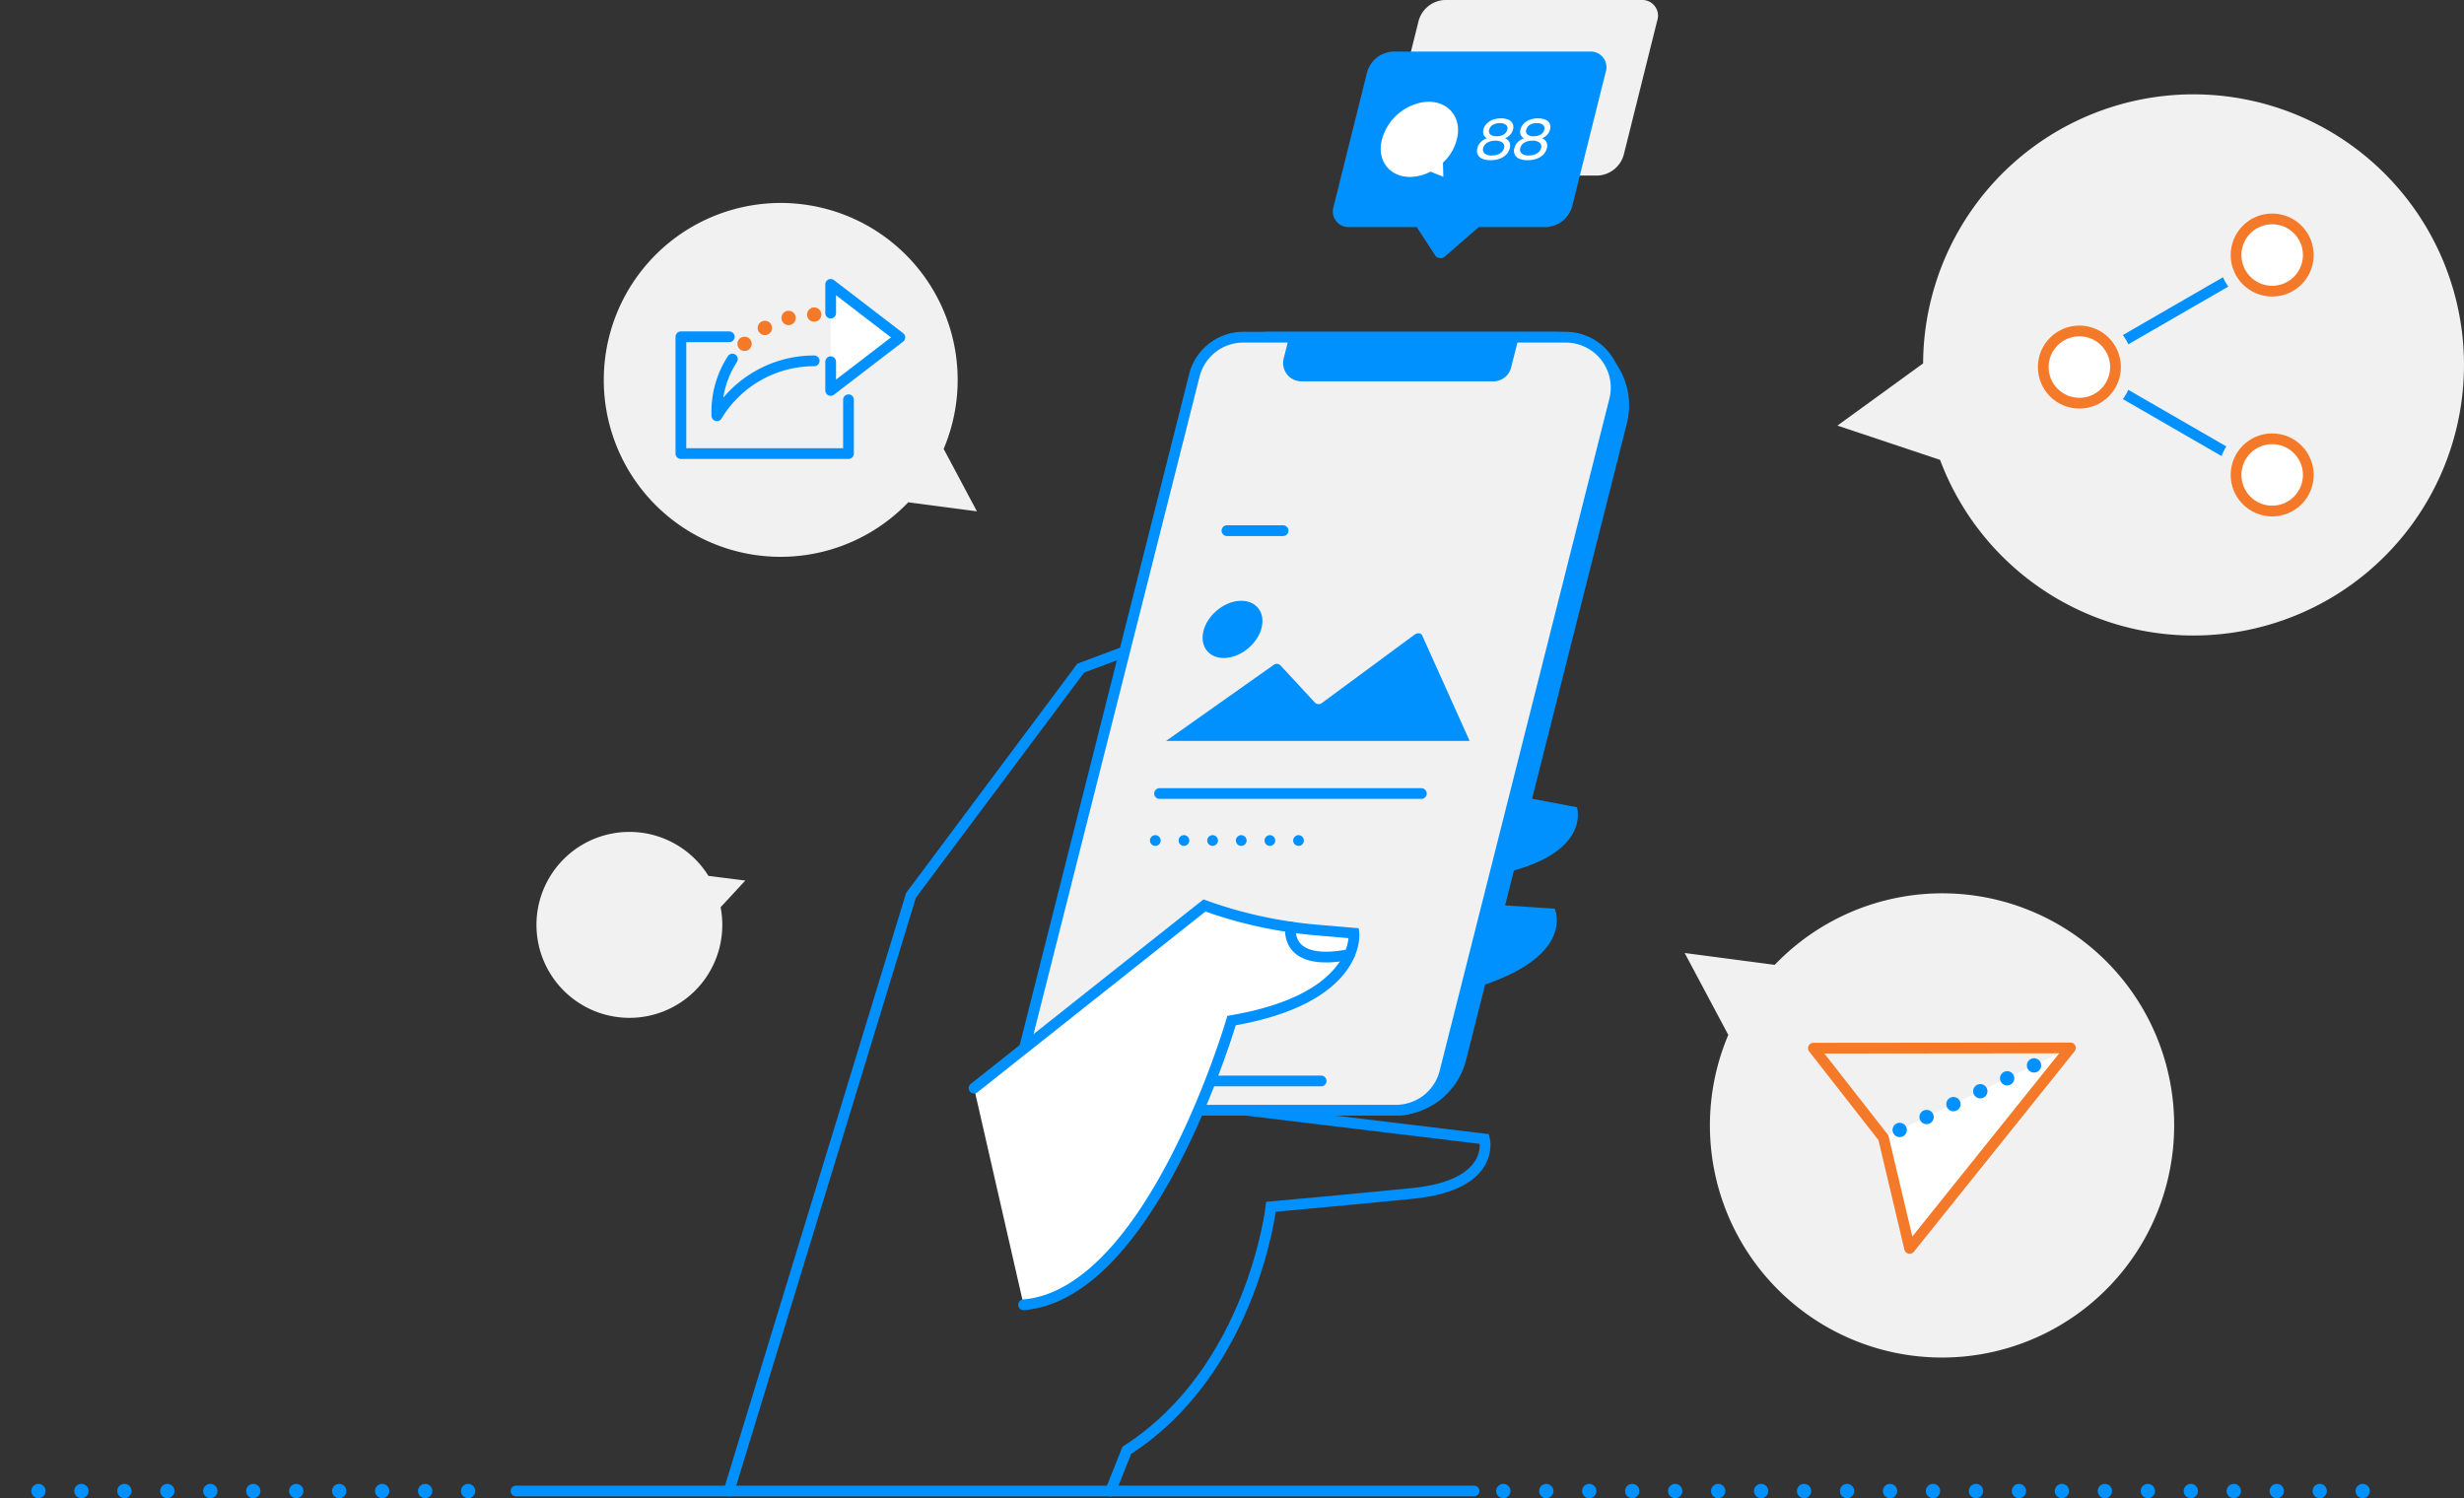 <svg xmlns="http://www.w3.org/2000/svg" viewBox="0 0 344.061 209.214">
  <rect x="0" y="0" width="344.061" height="209.214" fill="#333333" stroke="none"/>
  <title>cloudinary-slide8</title>
  <g id="Layer_2" data-name="Layer 2">
    <g id="WF_Layer" data-name="WF Layer">
      <line x1="205.831" y1="208.214" x2="72.048" y2="208.214" fill="none" stroke="#0091ff" stroke-linecap="round" stroke-miterlimit="10" stroke-width="1.5"/>
      <line x1="329.915" y1="208.214" x2="208.92" y2="208.214" fill="none" stroke="#0091ff" stroke-linecap="round" stroke-miterlimit="10" stroke-width="2" stroke-dasharray="0 6"/>
      <line x1="65.367" y1="208.214" x2="1" y2="208.214" fill="none" stroke="#0091ff" stroke-linecap="round" stroke-miterlimit="10" stroke-width="2" stroke-dasharray="0 6"/>
      <g>
        <path d="M303.589,157.357a32.384,32.384,0,0,0-55.775-22.62l-12.575-1.657,6.092,11.438a32.413,32.413,0,1,0,62.258,12.839Z" fill="#f1f1f2"/>
        <path d="M333.849,25.136a37.747,37.747,0,0,0-65.314,25.609l-11.963,8.686L270.9,64.218a37.78,37.78,0,1,0,62.95-39.082Z" fill="#f1f1f2"/>
        <g>
          <path d="M199.384,108.793l20.813,3.931s3,9.064-19.236,10.405" fill="#0091ff"/>
          <path d="M195.953,125.484l21.133,1.41s4.066,8.639-17.852,12.633l-18.479,4.4" fill="#0091ff"/>
          <path d="M173.954,155.034l33.339,4.026s1.68,6.447-10.088,7.6c-12.055,1.184-19.731,1.861-19.731,1.861s-2.589,22.747-20.133,34.012l-2.259,5.679" fill="none" stroke="#0091ff" stroke-linecap="round" stroke-miterlimit="10" stroke-width="1.5"/>
          <polyline points="175.486 84.09 150.908 93.303 127.205 125.035 101.79 208.214" fill="none" stroke="#0091ff" stroke-linecap="round" stroke-miterlimit="10" stroke-width="1.5"/>
          <g>
            <path d="M203.988,147.849l22.454-88.917a9.514,9.514,0,0,0-9.224-11.844H177.291a9.514,9.514,0,0,0-9.224,7.185L145.612,143.19a9.514,9.514,0,0,0,9.225,11.844h39.926A9.515,9.515,0,0,0,203.988,147.849Z" fill="#0091ff" stroke="#0091ff" stroke-miterlimit="10" stroke-width="1.5"/>
            <path d="M201.754,149.715l23.7-93.859a7.044,7.044,0,0,0-6.829-8.768H173.605a7.043,7.043,0,0,0-6.829,5.319l-23.7,93.858a7.044,7.044,0,0,0,6.829,8.769h45.023A7.044,7.044,0,0,0,201.754,149.715Z" fill="#f1f1f2" stroke="#0091ff" stroke-linecap="round" stroke-miterlimit="10" stroke-width="1.5"/>
            <path d="M212.076,47.088l-1.069,4.23a2.563,2.563,0,0,1-2.484,1.936H181.731a2.563,2.563,0,0,1-2.485-3.191L180,47.088" fill="#0091ff"/>
            <g>
              <path d="M162.825,103.465,177.779,92.9a.758.758,0,0,1,.981-.025l4.892,5.285a.765.765,0,0,0,1-.039l12.848-9.48c.416-.307.922-.267,1.085.086l6.627,14.74Z" fill="#0091ff"/>
              <ellipse cx="172.103" cy="87.89" rx="4.653" ry="3.431" transform="translate(-15.723 133.336) rotate(-40.654)" fill="#0091ff"/>
            </g>
          </g>
          <line x1="159.104" y1="150.952" x2="184.478" y2="150.952" fill="#f1f1f2" stroke="#0091ff" stroke-linecap="round" stroke-miterlimit="10" stroke-width="1.5"/>
          <path d="M136.015,151.952l32.168-25.507h0a61.77,61.77,0,0,0,15.634,3.425l5.238.451s1.027,9.1-17.09,12.2c0,0-11.107,38.2-29.035,39.687" fill="#fff" stroke="#0091ff" stroke-linecap="round" stroke-miterlimit="10" stroke-width="1.5"/>
        </g>
        <g>
          <polyline points="317.277 35.615 290.18 51.26 317.277 66.905" fill="none" stroke="#0091ff" stroke-linecap="round" stroke-miterlimit="10" stroke-width="1.5"/>
          <circle cx="317.277" cy="35.615" r="5.045" fill="none" stroke="#f1f1f2" stroke-miterlimit="10" stroke-width="5"/>
          <circle cx="317.277" cy="66.321" r="5.045" fill="none" stroke="#f1f1f2" stroke-miterlimit="10" stroke-width="5"/>
          <circle cx="290.355" cy="51.26" r="5.045" fill="none" stroke="#f1f1f2" stroke-miterlimit="10" stroke-width="5"/>
          <circle cx="317.277" cy="35.615" r="5.045" fill="#fff" stroke="#f47928" stroke-linecap="round" stroke-linejoin="round" stroke-width="1.5"/>
          <circle cx="317.277" cy="66.321" r="5.045" fill="#fff" stroke="#f47928" stroke-linecap="round" stroke-linejoin="round" stroke-width="1.5"/>
          <circle cx="290.355" cy="51.26" r="5.045" fill="#fff" stroke="#f47928" stroke-linecap="round" stroke-linejoin="round" stroke-width="1.5"/>
        </g>
        <g>
          <path d="M229.219,0h-27.5a3.969,3.969,0,0,0-3.629,2.905l-4.664,18.707a2.195,2.195,0,0,0,2.181,2.905h9.418l2.626,4.026a.938.938,0,0,0,1.4,0l4.634-4.026h9.418a3.969,3.969,0,0,0,3.63-2.905L231.4,2.905A2.195,2.195,0,0,0,229.219,0Z" fill="#f1f1f2"/>
          <path d="M222.019,7.2h-27.5a3.969,3.969,0,0,0-3.629,2.905l-4.664,18.707a2.195,2.195,0,0,0,2.181,2.9h9.418l2.626,4.026a.938.938,0,0,0,1.4,0l4.634-4.026h9.418a3.969,3.969,0,0,0,3.63-2.9L224.2,10.105A2.195,2.195,0,0,0,222.019,7.2Z" fill="#0091ff"/>
          <path d="M198.744,14.268c2.969-.411,5.13,1.58,4.825,4.447a6.645,6.645,0,0,1-2.079,4l.048,1.979-1.786-.725a6.565,6.565,0,0,1-2.109.685c-2.969.41-5.129-1.581-4.825-4.447A7.152,7.152,0,0,1,198.744,14.268Z" fill="#fff"/>
          <g>
            <path d="M210.772,19.852a1.2,1.2,0,0,1,.052.841,1.932,1.932,0,0,1-.5.893,2.448,2.448,0,0,1-.937.583,3.686,3.686,0,0,1-1.259.2,2.813,2.813,0,0,1-1.143-.2,1.221,1.221,0,0,1-.642-.583,1.293,1.293,0,0,1-.055-.893,1.8,1.8,0,0,1,.467-.841,2.258,2.258,0,0,1,.88-.538,1,1,0,0,1-.472-.5,1.178,1.178,0,0,1-.021-.735,1.775,1.775,0,0,1,.463-.824,2.29,2.29,0,0,1,.856-.538,3.243,3.243,0,0,1,1.123-.187,2.571,2.571,0,0,1,1.043.187,1.136,1.136,0,0,1,.592.538,1.194,1.194,0,0,1,.051.824,1.656,1.656,0,0,1-.39.73,2.053,2.053,0,0,1-.724.5A1.154,1.154,0,0,1,210.772,19.852Zm-1.339,1.579a1.222,1.222,0,0,0,.581-.763.683.683,0,0,0-.206-.746,1.527,1.527,0,0,0-1-.274,2.148,2.148,0,0,0-1.129.274,1.185,1.185,0,0,0-.569.746.717.717,0,0,0,.193.763,1.453,1.453,0,0,0,.99.281A2.153,2.153,0,0,0,209.433,21.431Zm-.988-3.989a1.082,1.082,0,0,0-.5.673.63.63,0,0,0,.164.669,1.249,1.249,0,0,0,.856.244,1.872,1.872,0,0,0,1-.244,1.063,1.063,0,0,0,.5-.669.624.624,0,0,0-.178-.673,1.285,1.285,0,0,0-.865-.249A1.794,1.794,0,0,0,208.445,17.442Z" fill="#fff"/>
            <path d="M215.944,19.852a1.2,1.2,0,0,1,.051.841,1.915,1.915,0,0,1-.5.893,2.452,2.452,0,0,1-.936.583,3.686,3.686,0,0,1-1.259.2,2.813,2.813,0,0,1-1.143-.2,1.217,1.217,0,0,1-.642-.583,1.287,1.287,0,0,1-.055-.893,1.791,1.791,0,0,1,.467-.841,2.258,2.258,0,0,1,.88-.538,1,1,0,0,1-.472-.5,1.178,1.178,0,0,1-.021-.735,1.775,1.775,0,0,1,.463-.824,2.283,2.283,0,0,1,.856-.538,3.243,3.243,0,0,1,1.123-.187,2.571,2.571,0,0,1,1.043.187,1.139,1.139,0,0,1,.592.538,1.194,1.194,0,0,1,.051.824,1.656,1.656,0,0,1-.39.73,2.053,2.053,0,0,1-.724.5A1.157,1.157,0,0,1,215.944,19.852Zm-1.34,1.579a1.22,1.22,0,0,0,.582-.763.683.683,0,0,0-.206-.746,1.528,1.528,0,0,0-1-.274,2.153,2.153,0,0,0-1.129.274,1.187,1.187,0,0,0-.568.746.717.717,0,0,0,.193.763,1.451,1.451,0,0,0,.99.281A2.147,2.147,0,0,0,214.6,21.431Zm-.987-3.989a1.079,1.079,0,0,0-.5.673.63.63,0,0,0,.164.669,1.249,1.249,0,0,0,.856.244,1.872,1.872,0,0,0,1-.244,1.063,1.063,0,0,0,.5-.669.626.626,0,0,0-.179-.673,1.28,1.28,0,0,0-.864-.249A1.791,1.791,0,0,0,213.617,17.442Z" fill="#fff"/>
          </g>
        </g>
        <g>
          <polyline points="262.995 158.884 266.655 174.336 289.102 146.336" fill="#fff"/>
          <line x1="284.019" y1="148.779" x2="265.266" y2="157.792" fill="none"/>
        </g>
        <g>
          <polygon points="289.102 146.336 253.215 146.374 262.995 158.884 266.655 174.336 289.102 146.336" fill="none" stroke="#f47928" stroke-linecap="round" stroke-linejoin="round" stroke-width="1.5"/>
          <g>
            <line x1="284.019" y1="148.779" x2="284.019" y2="148.779" fill="none" stroke="#0091ff" stroke-linecap="round" stroke-miterlimit="10" stroke-width="2"/>
            <line x1="280.269" y1="150.581" x2="267.141" y2="156.891" fill="none" stroke="#0091ff" stroke-linecap="round" stroke-miterlimit="10" stroke-width="2" stroke-dasharray="0 4.161"/>
            <line x1="265.266" y1="157.792" x2="265.266" y2="157.792" fill="none" stroke="#0091ff" stroke-linecap="round" stroke-miterlimit="10" stroke-width="2"/>
          </g>
        </g>
        <g>
          <path d="M84.311,52.9a24.685,24.685,0,0,0,42.516,17.243l9.585,1.262-4.644-8.718A24.707,24.707,0,1,0,84.311,52.9Z" fill="#f1f1f2"/>
          <polyline points="115.991 39.709 115.991 54.524 125.646 47.117 115.991 39.709" fill="#fff"/>
          <polyline points="118.479 55.82 118.479 63.34 95.077 63.34 95.077 47.031 101.835 47.031" fill="none" stroke="#0091ff" stroke-linecap="round" stroke-linejoin="round" stroke-width="1.5"/>
          <path d="M102.268,50.142a13.527,13.527,0,0,0-2.176,7.38c0,.18.007.359.014.538a15.85,15.85,0,0,1,13.583-7.669" fill="none" stroke="#0091ff" stroke-linecap="round" stroke-linejoin="round" stroke-width="1.5"/>
          <g>
            <line x1="113.689" y1="43.926" x2="113.689" y2="43.926" fill="none" stroke="#f47928" stroke-linecap="round" stroke-miterlimit="10" stroke-width="2"/>
            <path d="M110.117,44.4a13.54,13.54,0,0,0-4.805,2.412" fill="none" stroke="#f47928" stroke-linecap="round" stroke-miterlimit="10" stroke-width="2" stroke-dasharray="0 3.609"/>
            <line x1="103.968" y1="48.016" x2="103.968" y2="48.016" fill="none" stroke="#f47928" stroke-linecap="round" stroke-miterlimit="10" stroke-width="2"/>
          </g>
          <polyline points="115.991 50.51 115.991 54.524 125.646 47.117 115.991 39.709 115.991 43.723" fill="none" stroke="#0091ff" stroke-linecap="round" stroke-linejoin="round" stroke-width="1.5"/>
        </g>
      </g>
      <path d="M80.322,139.7a12.97,12.97,0,0,0,20.3-13.006l3.449-3.728-5.148-.653a12.981,12.981,0,1,0-18.6,17.387Z" fill="#f1f1f2"/>
      <path d="M180.229,129.454s-1.067,5.665,8.228,3.835" fill="none" stroke="#0091ff" stroke-linecap="round" stroke-miterlimit="10" stroke-width="1.5"/>
      <line x1="161.912" y1="110.813" x2="198.472" y2="110.813" fill="#fff" stroke="#0091ff" stroke-linecap="round" stroke-miterlimit="10" stroke-width="1.5"/>
      <line x1="161.321" y1="117.374" x2="184.699" y2="117.374" fill="none" stroke="#0091ff" stroke-linecap="round" stroke-miterlimit="10" stroke-width="1.5" stroke-dasharray="0 4"/>
      <line x1="171.322" y1="74.105" x2="179.167" y2="74.105" fill="#fff" stroke="#0091ff" stroke-linecap="round" stroke-miterlimit="10" stroke-width="1.5"/>
    </g>
  </g>
</svg>
